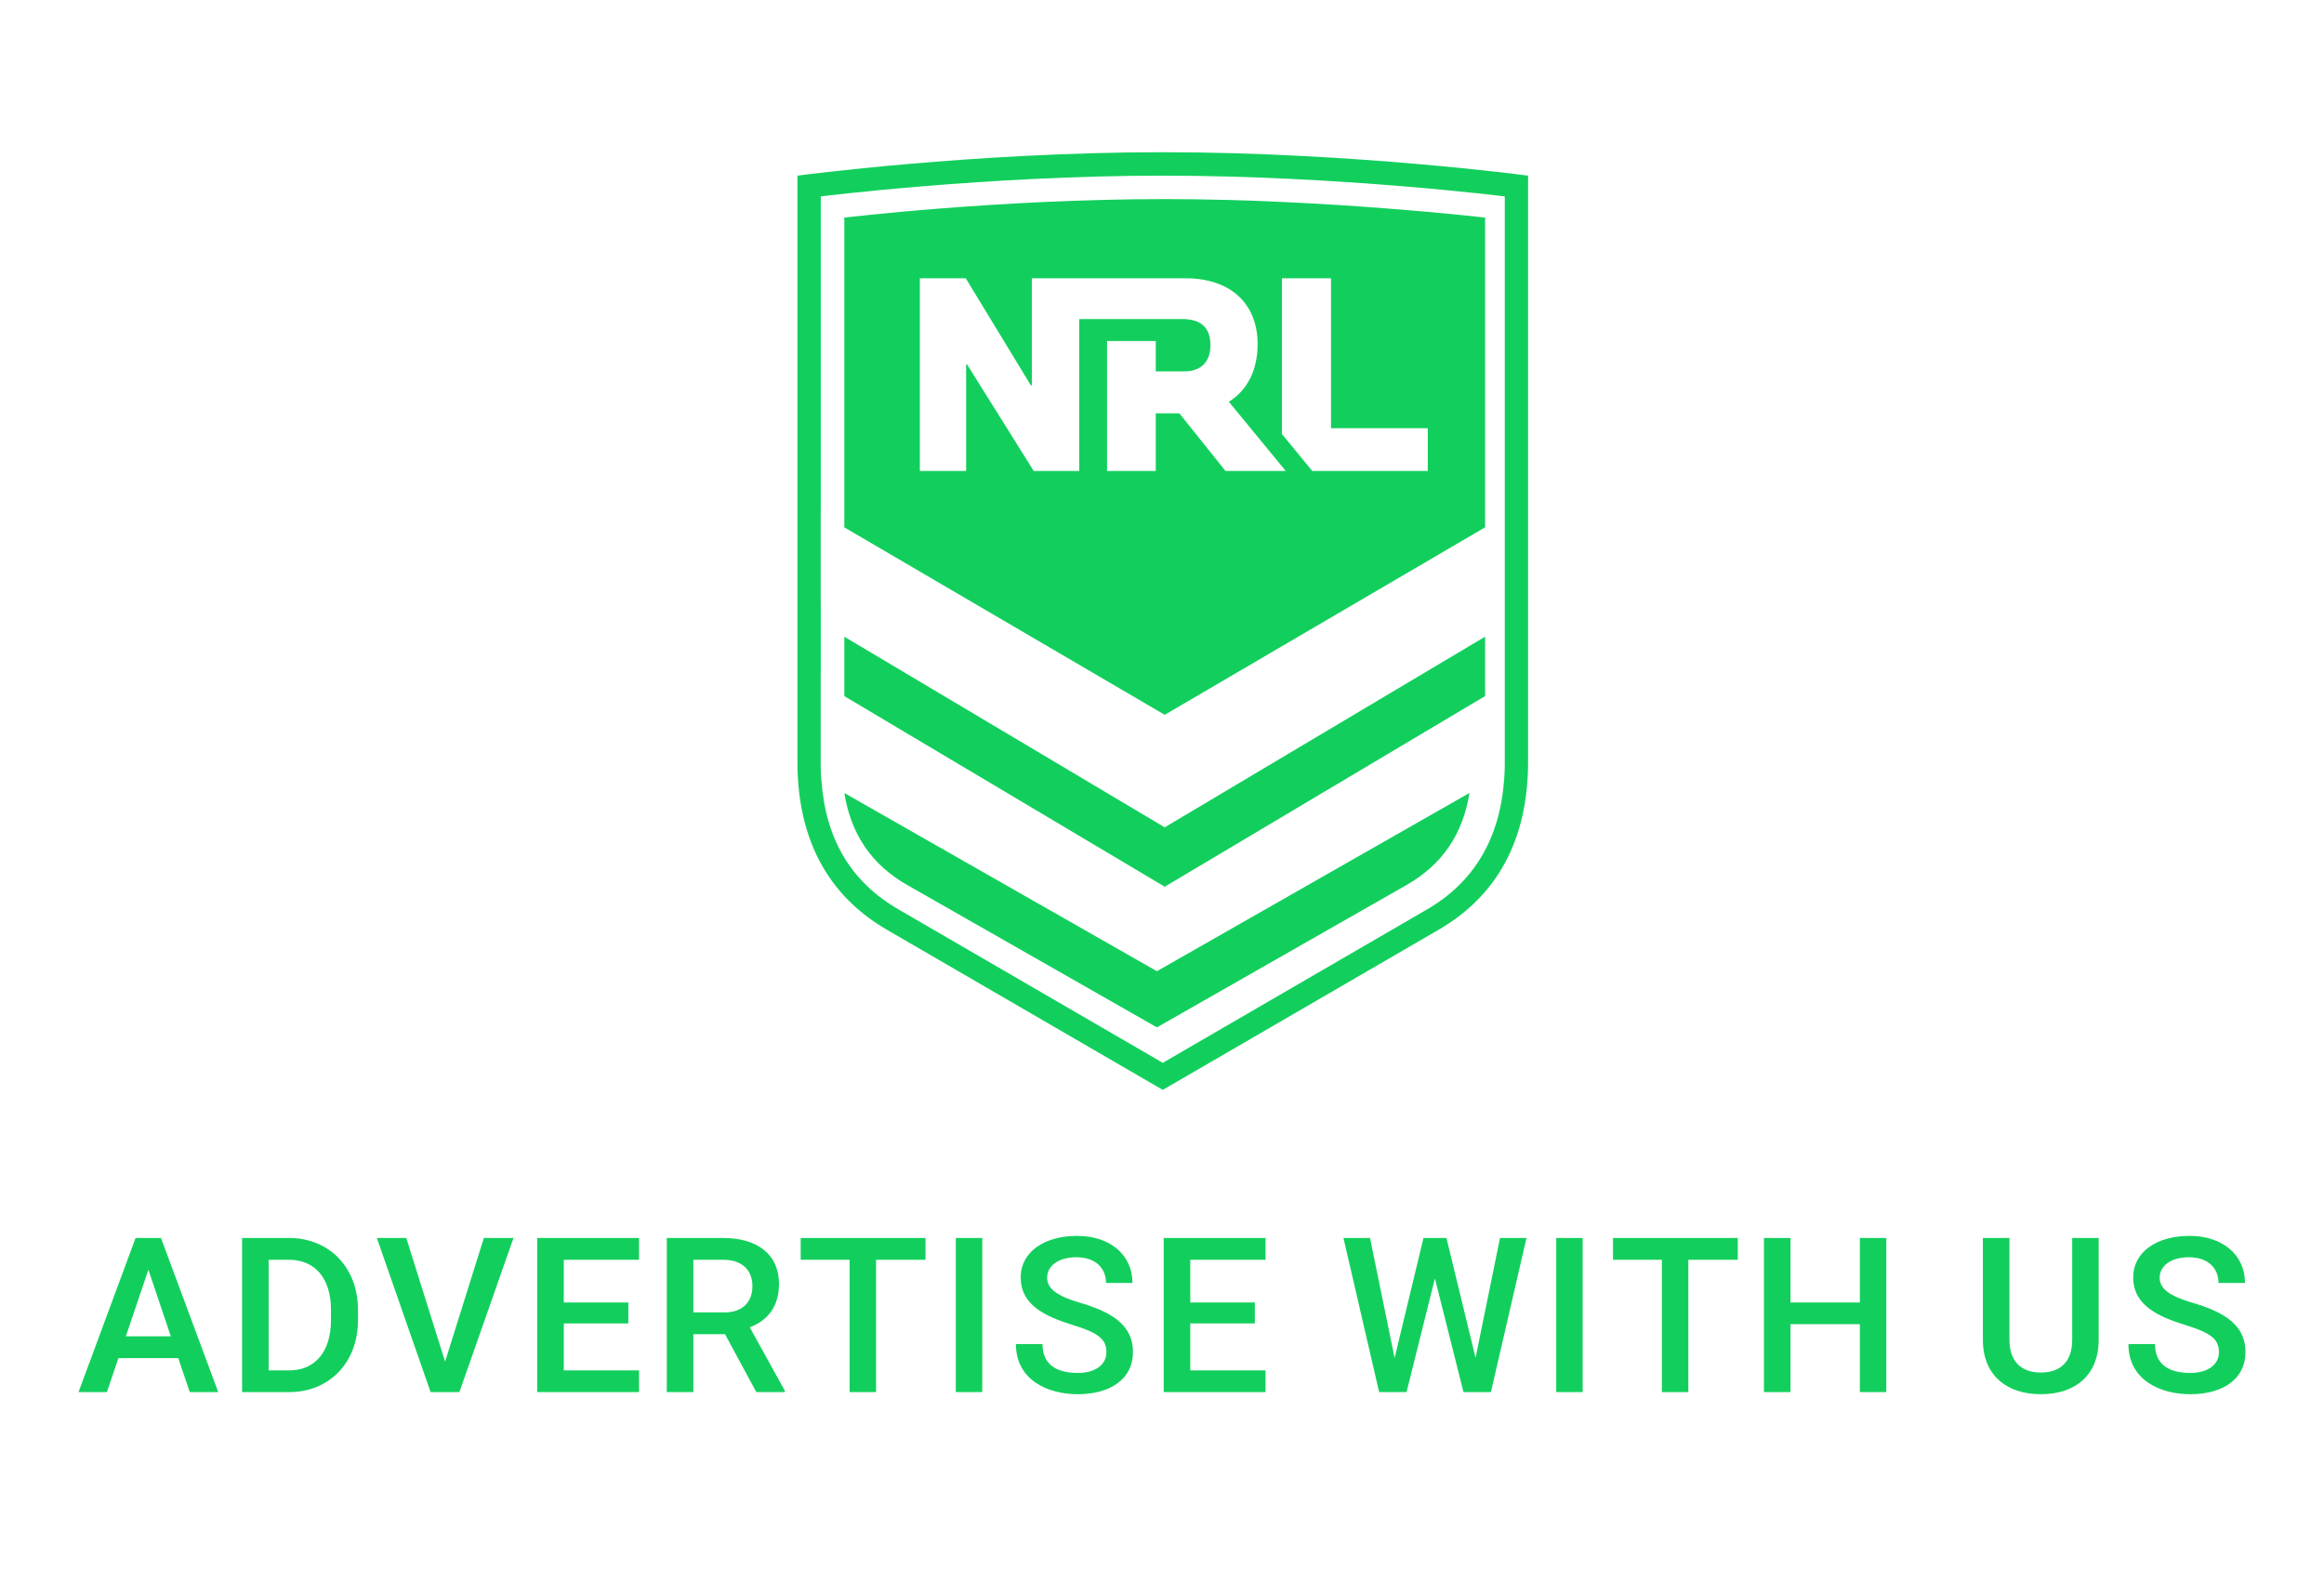 <?xml version="1.0" encoding="UTF-8" standalone="no"?>
<!DOCTYPE svg PUBLIC "-//W3C//DTD SVG 1.1//EN" "http://www.w3.org/Graphics/SVG/1.1/DTD/svg11.dtd">
<svg width="100%" height="100%" viewBox="0 0 148 100" version="1.1" xmlns="http://www.w3.org/2000/svg" xmlns:xlink="http://www.w3.org/1999/xlink" xml:space="preserve" xmlns:serif="http://www.serif.com/" style="fill-rule:evenodd;clip-rule:evenodd;stroke-linejoin:round;stroke-miterlimit:2;">
    <path d="M72.119,81.709l-1.685,0c0,-0.951 -0.675,-1.638 -1.881,-1.638c-1.22,0 -1.867,0.6 -1.867,1.301c0,0.722 0.667,1.187 2.183,1.625l0.235,0.071c1.914,0.609 3.048,1.455 3.048,3.043c0,1.718 -1.442,2.683 -3.524,2.683c-1.902,0 -3.931,-0.904 -3.931,-3.195l1.692,0c0,1.396 1.024,1.84 2.239,1.84c1.178,0 1.832,-0.566 1.832,-1.314c0,-0.803 -0.437,-1.221 -2.164,-1.747c-1.82,-0.566 -3.295,-1.307 -3.295,-3.019c0,-1.632 1.517,-2.65 3.585,-2.65c2.084,0 3.533,1.187 3.533,3Zm70.848,0l-1.685,0c0,-0.951 -0.675,-1.638 -1.881,-1.638c-1.22,0 -1.867,0.6 -1.867,1.301c0,0.685 0.601,1.139 1.962,1.558l0.222,0.067c2.055,0.614 3.282,1.462 3.282,3.114c0,1.718 -1.442,2.683 -3.525,2.683c-1.901,0 -3.93,-0.904 -3.93,-3.195l1.692,0c0,1.396 1.024,1.84 2.238,1.84c1.18,0 1.833,-0.566 1.833,-1.314c0,-0.803 -0.437,-1.221 -2.164,-1.747l-0.397,-0.128c-1.633,-0.552 -2.898,-1.306 -2.898,-2.891c0,-1.632 1.516,-2.65 3.585,-2.65c2.084,0 3.533,1.187 3.533,3Zm-14.999,-2.865l0,6.485c0,1.416 0.788,2.084 2.002,2.084c1.22,0 1.994,-0.668 1.994,-2.084l0,-6.485l1.686,0l0,6.485c0,2.271 -1.509,3.465 -3.68,3.465c-2.164,0 -3.694,-1.194 -3.694,-3.465l0,-6.485l1.692,0Zm-109.546,9.815l-3.006,0l0,-9.815l2.993,0c2.555,0 4.389,1.874 4.389,4.585l0,0.647c0,2.709 -1.834,4.583 -4.376,4.583Zm-4.524,0l-1.813,0l-0.734,-2.164l-3.809,0l-0.736,2.164l-1.806,0l3.634,-9.815l1.618,0l3.646,9.815Zm15.358,0l-1.834,0l-3.424,-9.815l1.875,0l2.472,7.873l2.468,-7.873l1.888,0l-3.445,9.815Zm14.899,0l-1.692,0l0,-9.815l3.6,0c2.143,0 3.546,1.026 3.546,2.926c0,1.476 -0.755,2.339 -1.861,2.764l2.225,4.024l0,0.101l-1.807,0l-1.995,-3.688l-2.016,0l0,3.688Zm14.784,-8.426l-3.148,0l0,8.426l-1.685,0l0,-8.426l-3.115,0l0,-1.389l7.948,0l0,1.389Zm3.614,8.426l-1.685,0l0,-9.815l1.685,0l0,9.815Zm18.041,-8.426l-4.793,0l0,2.717l4.111,0l0,1.334l-4.111,0l0,2.993l4.793,0l0,1.382l-6.485,0l0,-9.815l6.485,0l0,1.389Zm8.979,8.426l-1.745,0l-2.272,-9.815l1.692,0l1.564,7.644l1.84,-7.644l1.463,0l1.854,7.632l1.556,-7.632l1.687,0l-2.266,9.815l-1.746,0l-1.82,-7.24l-1.807,7.24Zm11.218,0l-1.685,0l0,-9.815l1.685,0l0,9.815Zm9.877,-8.426l-3.148,0l0,8.426l-1.686,0l0,-8.426l-3.113,0l0,-1.389l7.947,0l0,1.389Zm-69.972,0l-4.792,0l0,2.717l4.111,0l0,1.334l-4.111,0l0,2.993l4.792,0l0,1.382l-6.484,0l0,-9.815l6.484,0l0,1.389Zm73.33,8.426l-1.692,0l0,-9.815l1.692,0l0,4.106l4.416,0l0,-4.106l1.685,0l0,9.815l-1.685,0l0,-4.328l-4.416,0l0,4.328Zm-95.617,-8.426l-1.301,0l0,7.044l1.314,0c1.631,0 2.656,-1.18 2.656,-3.201l0,-0.661c0,-2.003 -1.018,-3.182 -2.669,-3.182Zm-7.53,4.874l-1.43,-4.24l-1.435,4.24l2.865,0Zm35.184,-4.874l-1.908,0l0,3.35l2.002,0c1.173,0 1.76,-0.715 1.76,-1.664c0,-1.052 -0.675,-1.686 -1.854,-1.686Zm27.986,-70.539m0,0c-12.115,0 -23.266,1.493 -23.266,1.493l0,37.327c0,4.968 1.975,8.539 5.692,10.696l17.574,10.202l17.573,-10.202c3.718,-2.157 5.692,-5.729 5.692,-10.696l0,-37.327c0,0 -11.15,-1.493 -23.265,-1.493Zm21.78,38.82l-0.001,0.126l0,0.124c0,0.357 -0.016,0.541 -0.039,0.876c-0.268,3.76 -1.917,6.54 -4.908,8.277l-16.832,9.771l-16.831,-9.771c-3.033,-1.759 -4.645,-4.467 -4.91,-8.255l-0.005,-0.003c-0.023,-0.347 -0.038,-0.53 -0.038,-0.895l0,-5.889l0.003,0.002l0,-4.289c-0.002,-0.085 -0.003,-0.171 -0.003,-0.256l0,-5.888l0.003,0.002l0,-19.937c0,0 10.56,-1.322 21.781,-1.322c11.22,0 21.78,1.322 21.78,1.322l0,36.005Zm-42.06,1.99c0.426,2.643 1.746,4.571 4.004,5.859l15.902,9.068l15.902,-9.069c2.258,-1.288 3.579,-3.216 4.004,-5.861l-19.906,11.353l-19.906,-11.35Zm0,-9.953l0,3.783l20.404,12.139l20.403,-12.142l0,-3.783l-20.403,12.143l-20.404,-12.14Zm0,-26.691l0,19.727l20.404,11.938l20.403,-11.941l0,-19.724c0,0 -10.119,-1.18 -20.403,-1.18c-10.617,0 -20.404,1.18 -20.404,1.18Zm30.995,3.864l-3.127,0l0,9.917l1.934,2.355l7.355,0l0,-2.722l-6.162,0l0,-9.55Zm-23.26,0l-2.925,0l0,12.272l2.948,0l0,-6.792l0.055,0l4.25,6.792l2.899,0l0,-9.675l6.552,0c1.214,0 1.803,0.549 1.803,1.678c0,1.035 -0.61,1.653 -1.631,1.653l-1.852,0l0,-1.934l-3.102,0l0,8.278l3.102,0l0,-3.671l1.503,0l2.938,3.671l3.836,0l-3.622,-4.409c1.187,-0.733 1.832,-2.032 1.832,-3.662c0,-2.619 -1.759,-4.201 -4.587,-4.201l-9.79,0l0,6.816l-0.066,0l-4.143,-6.816Z" style="fill:#12cf5d;"/>
</svg>
